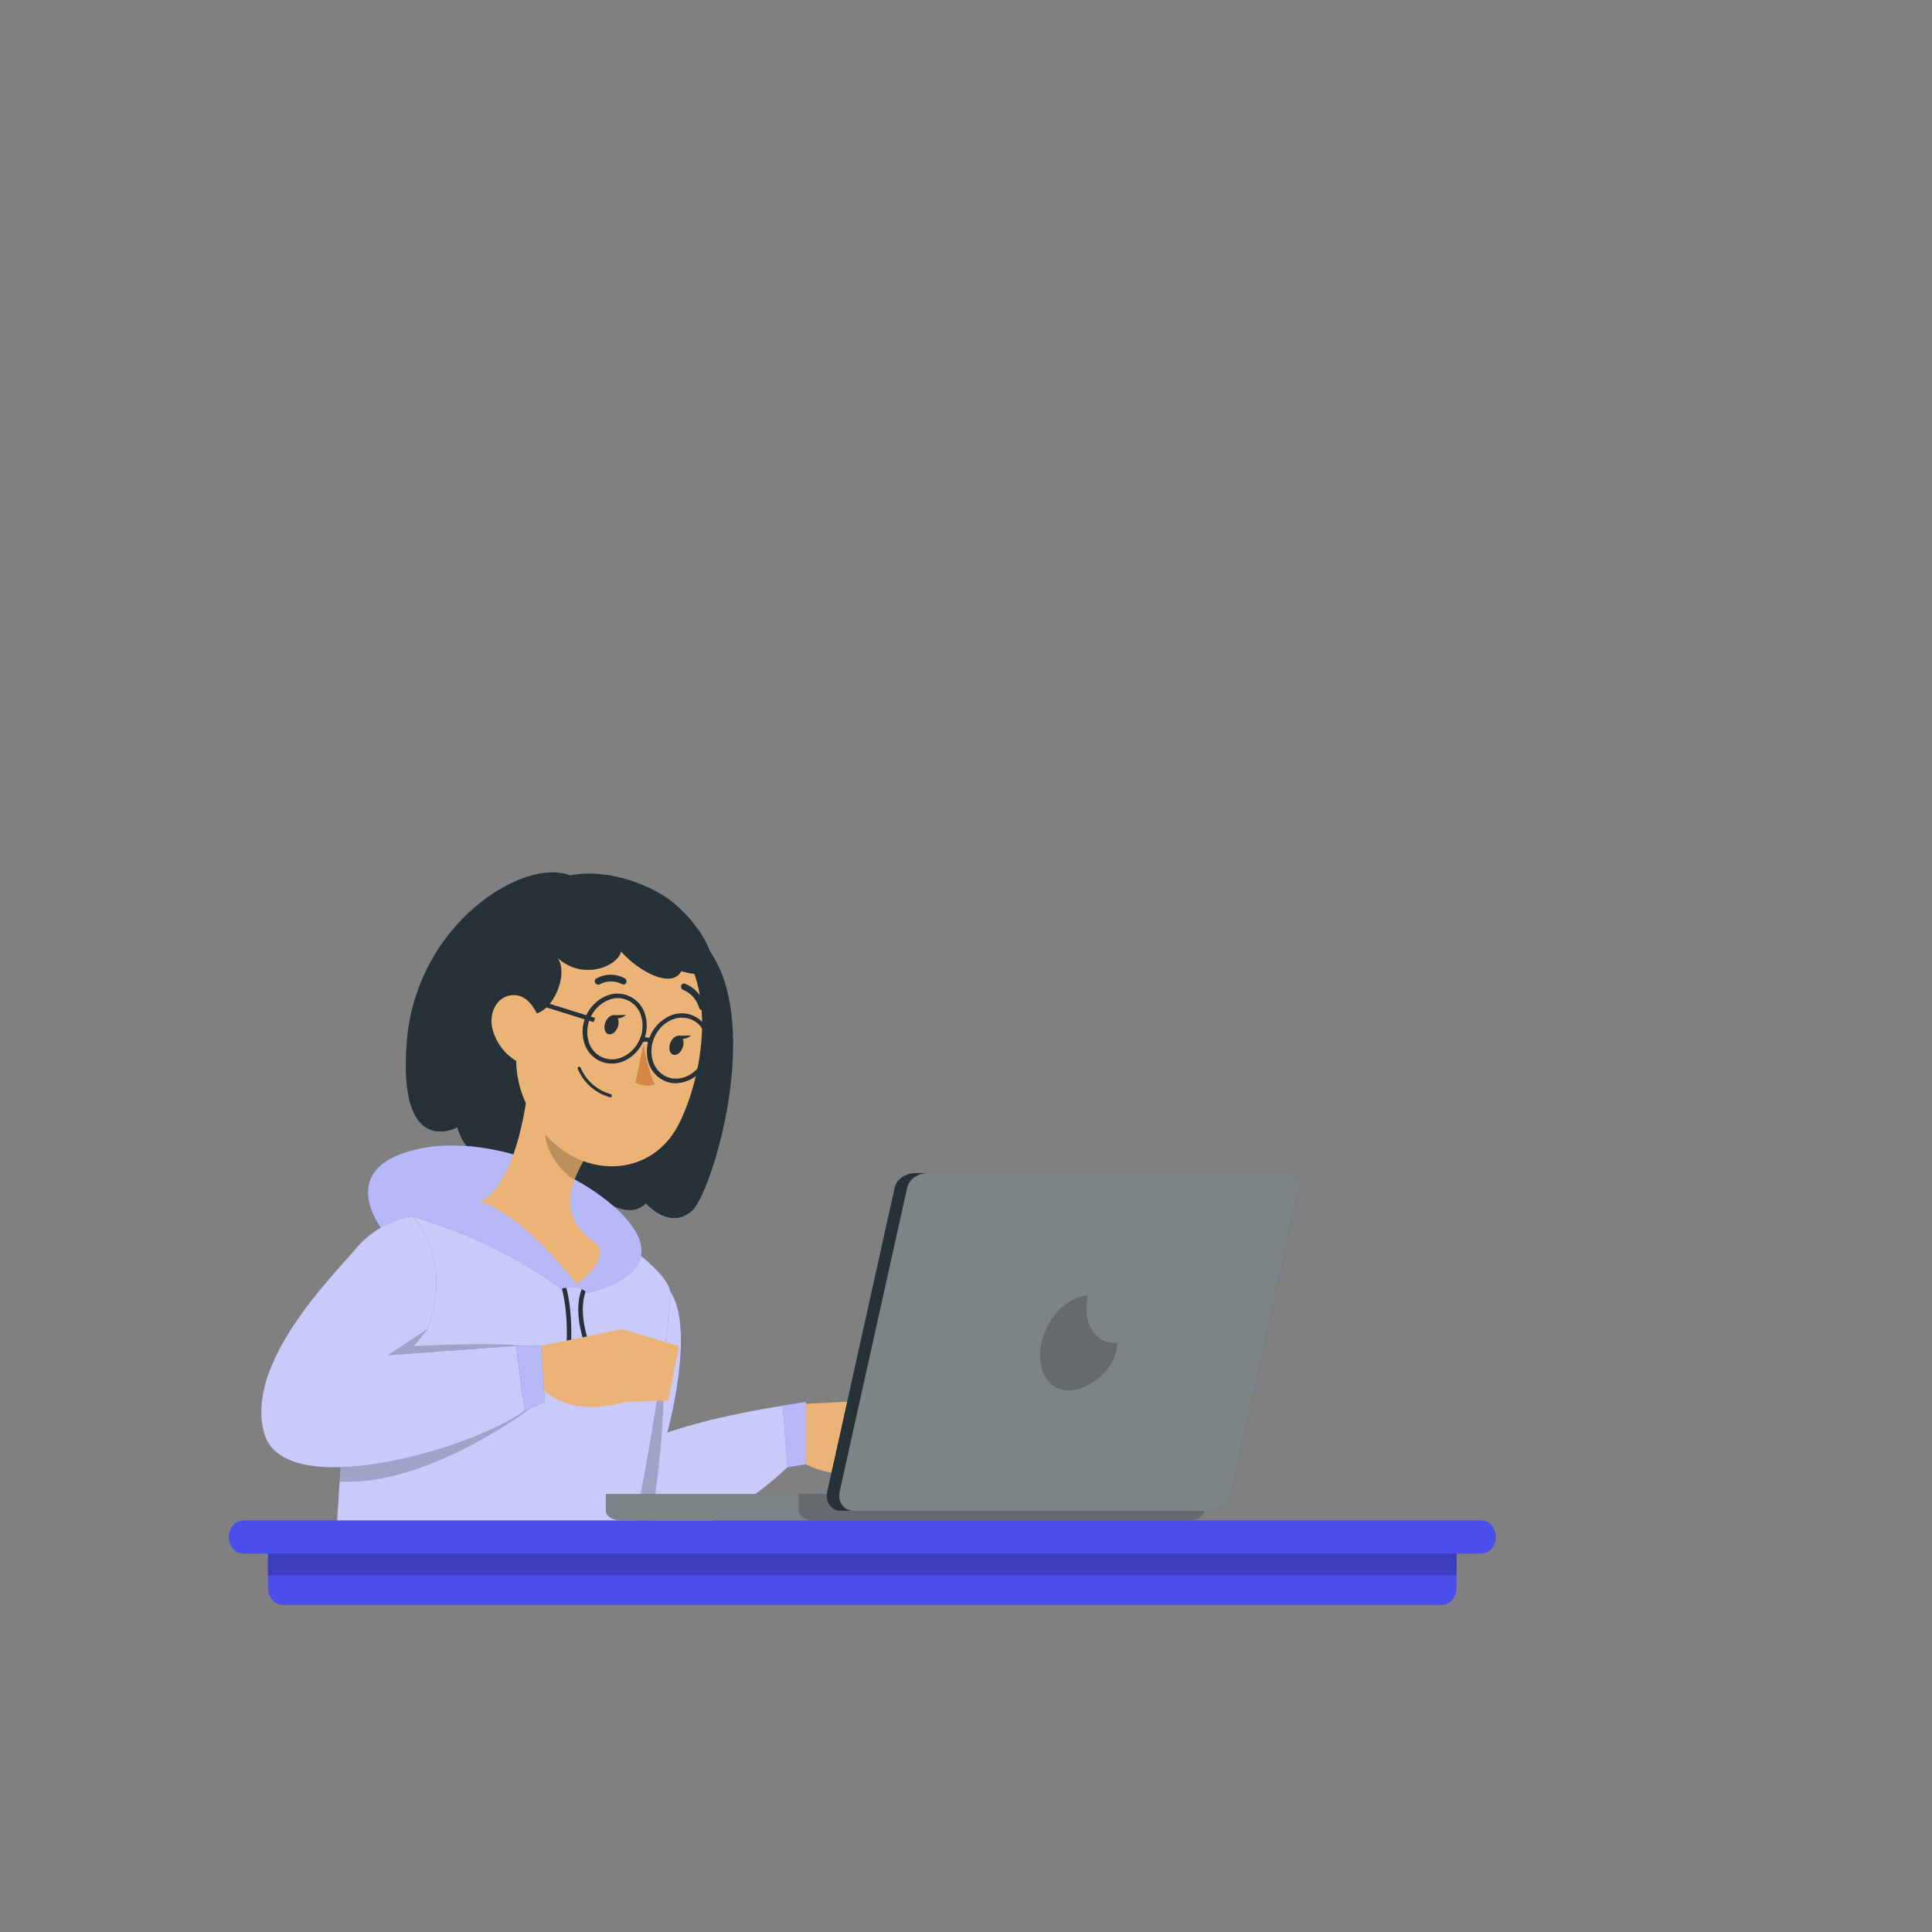 <svg width="160" height="160" viewBox="0 0 160 160" fill="none" xmlns="http://www.w3.org/2000/svg">
<rect x="0" y="0" width="160" height="160" fill="#808080" stroke="none"/>
<path d="M65.511 116.314L72.381 115.978L71.712 121.952C71.712 121.952 66.944 122.861 64.816 119.469L65.511 116.314Z" fill="#EBB376"/>
<path d="M76.81 118.061L75.245 122.394L71.712 121.952L72.381 115.978L76.81 118.061Z" fill="#EBB376"/>
<path d="M58.915 126.01C61.531 124.643 63.916 122.873 65.981 120.765L65.51 116.314C59.018 117.274 55.27 118.646 55.27 118.646C55.27 118.646 57.677 110.022 55.475 106.88L49.43 107.974C49.43 107.974 43.008 121.325 47.328 126.01H58.915Z" fill="#4B4DED"/>
<path opacity="0.7" d="M58.906 126.01C61.523 124.644 63.91 122.875 65.978 120.768L65.51 116.31C59.226 117.232 55.511 118.55 55.27 118.637C55.35 118.317 57.626 109.962 55.469 106.877L49.424 107.971C48.181 110.652 47.194 113.444 46.477 116.31C45.613 119.955 45.36 123.882 47.325 126.01H58.906Z" fill="white"/>
<path opacity="0.2" d="M53.936 126.01C56.071 112.486 54.179 109.05 54.179 109.05L46.499 116.304C45.635 119.949 45.383 123.875 47.347 126.003L53.936 126.01Z" fill="black"/>
<path d="M52.602 126.01C54.042 119.174 55.658 108.474 55.482 106.88C55.226 104.563 42.624 94.637 31.686 101.862C29.446 103.338 28.304 119.251 27.914 126.01H52.602Z" fill="#4B4DED"/>
<path opacity="0.7" d="M52.602 126.01C54.042 119.174 55.658 108.47 55.482 106.877C55.226 104.563 42.621 94.637 31.683 101.866C30.874 102.406 30.208 104.848 29.658 108.074C28.928 112.464 28.422 118.294 28.122 122.691C28.038 123.936 27.968 125.062 27.914 126.01H52.602Z" fill="white"/>
<path d="M47.203 72.496C43.411 70.963 34.47 76.464 33.686 86.272C32.902 96.08 37.875 93.363 37.875 93.363C37.875 93.363 38.762 97.104 42.384 95.949C42.384 95.949 45.376 99.338 48.16 97.958C48.16 97.958 51.626 101.568 53.485 99.664C53.485 99.664 55.507 101.971 57.354 100.224C59.2 98.477 64.477 80.64 56.198 76.515C47.92 72.39 47.203 72.496 47.203 72.496Z" fill="#263238"/>
<path d="M47.21 112.64L46.845 112.608C47.267 107.885 46.227 105.795 46.205 105.776L46.525 105.606C46.586 105.68 47.642 107.782 47.21 112.64Z" fill="#263238"/>
<path d="M48.925 112.682C46.413 106.765 49.245 105.386 49.36 105.322L49.511 105.642C49.485 105.642 46.899 106.95 49.261 112.518L48.925 112.682Z" fill="#263238"/>
<path d="M46.471 106.733C46.471 106.733 41.623 102.893 34.096 100.73L31.68 101.862C31.68 101.862 27.629 96.848 34.381 95.206C41.133 93.565 50.317 98.086 52.621 101.958C54.925 105.83 48.615 107.078 48.615 107.078C48.615 107.078 48.035 106.291 46.471 106.733Z" fill="#4B4DED"/>
<path opacity="0.6" d="M46.471 106.733C46.471 106.733 41.623 102.893 34.096 100.73L31.68 101.862C31.68 101.862 27.629 96.848 34.381 95.206C41.133 93.565 50.317 98.086 52.621 101.958C54.925 105.83 48.615 107.078 48.615 107.078C48.615 107.078 48.035 106.291 46.471 106.733Z" fill="white"/>
<path d="M49.395 112.611C49.395 112.674 49.377 112.736 49.341 112.789C49.306 112.842 49.256 112.883 49.198 112.907C49.139 112.931 49.075 112.937 49.013 112.925C48.951 112.913 48.894 112.882 48.849 112.837C48.804 112.793 48.774 112.736 48.761 112.674C48.749 112.611 48.755 112.547 48.78 112.489C48.804 112.43 48.845 112.38 48.898 112.345C48.95 112.31 49.012 112.291 49.075 112.291C49.16 112.291 49.242 112.325 49.302 112.385C49.362 112.445 49.395 112.526 49.395 112.611Z" fill="white"/>
<path d="M47.319 112.611C47.319 112.674 47.3 112.736 47.264 112.789C47.229 112.842 47.179 112.883 47.121 112.907C47.062 112.931 46.998 112.937 46.936 112.925C46.874 112.913 46.817 112.882 46.772 112.837C46.727 112.793 46.697 112.736 46.685 112.674C46.672 112.611 46.679 112.547 46.703 112.489C46.727 112.43 46.768 112.38 46.821 112.345C46.873 112.31 46.935 112.291 46.998 112.291C47.083 112.291 47.165 112.325 47.225 112.385C47.285 112.445 47.319 112.526 47.319 112.611Z" fill="white"/>
<path d="M43.895 88.64C43.6 92.074 42.547 98.186 39.754 99.52C39.754 99.52 42.877 100.16 47.754 106.339C50.528 104.394 49.478 103.066 49.478 103.066C46.234 100.938 47.075 98.314 48.387 96.026L43.895 88.64Z" fill="#EBB376"/>
<path opacity="0.2" d="M45.722 91.651L48.381 96.035C48.063 96.564 47.794 97.121 47.578 97.699C46.298 97.014 44.896 94.845 45.162 93.36C45.244 92.761 45.434 92.183 45.722 91.651Z" fill="black"/>
<path d="M43.52 81.379C42.627 86.774 42.134 89.034 44.134 92.506C47.139 97.731 53.798 97.978 56.246 93.037C58.448 88.589 59.539 80.512 54.944 76.947C50.41 73.434 44.406 75.981 43.52 81.379Z" fill="#EBB376"/>
<path d="M54.57 73.942C58.067 75.882 61.398 81.942 56.422 80.429C55.67 81.885 52.992 80.55 51.434 78.803C51.171 80.016 48.304 81.232 46.192 79.353C47.213 80.826 45.475 84.541 43.667 83.901C41.859 83.261 37.802 82.419 41.395 76.691C44.989 70.963 50.835 71.865 54.57 73.942Z" fill="#263238"/>
<path d="M53.296 86.47C53.296 86.47 53.616 88.611 54.224 89.773C53.542 90.166 52.624 89.641 52.624 89.641L53.296 86.47Z" fill="#D58745"/>
<path d="M49.808 90.602C50.035 90.712 50.272 90.802 50.515 90.87C50.532 90.875 50.549 90.876 50.566 90.874C50.583 90.872 50.599 90.866 50.614 90.857C50.628 90.848 50.641 90.836 50.65 90.821C50.66 90.807 50.666 90.791 50.669 90.774C50.678 90.739 50.672 90.702 50.654 90.671C50.635 90.64 50.605 90.617 50.57 90.608C50.019 90.454 49.51 90.178 49.08 89.801C48.651 89.424 48.311 88.955 48.087 88.429C48.082 88.412 48.074 88.396 48.063 88.382C48.052 88.368 48.038 88.357 48.022 88.349C48.007 88.34 47.99 88.335 47.972 88.333C47.955 88.332 47.937 88.334 47.92 88.339C47.888 88.353 47.862 88.378 47.848 88.41C47.834 88.443 47.834 88.479 47.846 88.512C48.221 89.426 48.919 90.17 49.808 90.602Z" fill="#263238"/>
<path d="M40.797 85.258C41.098 86.379 41.833 87.336 42.838 87.917C44.141 88.63 45.078 87.408 44.982 85.888C44.883 84.515 44.083 82.493 42.656 82.413C41.229 82.333 40.41 83.84 40.797 85.258Z" fill="#EBB376"/>
<path d="M49.44 81.526C49.472 81.541 49.507 81.549 49.542 81.549C49.578 81.549 49.613 81.541 49.645 81.526C49.929 81.369 50.247 81.283 50.572 81.278C50.897 81.272 51.218 81.347 51.507 81.494C51.536 81.513 51.568 81.525 51.602 81.53C51.636 81.535 51.67 81.533 51.703 81.524C51.736 81.515 51.767 81.499 51.793 81.478C51.819 81.456 51.841 81.429 51.856 81.398C51.888 81.334 51.894 81.26 51.875 81.191C51.855 81.122 51.811 81.062 51.75 81.024C51.389 80.826 50.984 80.722 50.573 80.722C50.161 80.722 49.756 80.826 49.395 81.024C49.335 81.06 49.29 81.118 49.271 81.186C49.252 81.254 49.26 81.326 49.293 81.389C49.324 81.451 49.376 81.499 49.44 81.526Z" fill="#263238"/>
<path d="M58.038 83.632C58.067 83.648 58.099 83.659 58.132 83.662C58.165 83.665 58.199 83.662 58.23 83.651C58.264 83.64 58.294 83.622 58.321 83.599C58.347 83.576 58.368 83.548 58.384 83.516C58.399 83.484 58.408 83.45 58.409 83.415C58.411 83.38 58.406 83.345 58.394 83.312C58.277 82.896 58.066 82.513 57.776 82.192C57.487 81.871 57.128 81.622 56.726 81.462C56.693 81.451 56.658 81.446 56.623 81.449C56.589 81.452 56.555 81.463 56.525 81.48C56.494 81.498 56.468 81.521 56.447 81.55C56.427 81.578 56.413 81.611 56.406 81.645C56.39 81.714 56.4 81.787 56.434 81.85C56.468 81.913 56.525 81.96 56.592 81.984C56.908 82.115 57.191 82.316 57.417 82.573C57.643 82.83 57.808 83.135 57.898 83.466C57.909 83.501 57.927 83.534 57.951 83.563C57.975 83.591 58.005 83.615 58.038 83.632Z" fill="#263238"/>
<path d="M51.162 85.056C51.005 85.485 50.647 85.744 50.362 85.638C50.077 85.533 49.974 85.104 50.131 84.678C50.288 84.253 50.647 83.99 50.928 84.096C51.21 84.202 51.315 84.63 51.162 85.056Z" fill="#263238"/>
<path d="M50.803 84.073L51.866 84.051C51.866 84.051 51.117 84.659 50.803 84.073Z" fill="#263238"/>
<path d="M56.535 86.762C56.378 87.187 56.019 87.446 55.738 87.344C55.456 87.242 55.347 86.806 55.504 86.384C55.661 85.962 56.019 85.699 56.304 85.802C56.589 85.904 56.691 86.333 56.535 86.762Z" fill="#263238"/>
<path d="M56.179 85.776L57.238 85.754C57.238 85.754 56.49 86.365 56.179 85.776Z" fill="#263238"/>
<path d="M50.656 88.08C50.325 88.081 49.998 88.012 49.696 87.878C49.376 87.732 49.092 87.517 48.863 87.25C48.635 86.982 48.467 86.668 48.371 86.33C48.165 85.599 48.221 84.82 48.531 84.127C48.84 83.434 49.383 82.871 50.064 82.538C50.38 82.38 50.727 82.294 51.079 82.286C51.432 82.278 51.782 82.349 52.105 82.493C52.427 82.637 52.713 82.85 52.943 83.118C53.173 83.386 53.34 83.701 53.434 84.042C53.647 84.771 53.589 85.553 53.271 86.243C52.97 86.945 52.426 87.513 51.738 87.843C51.399 88 51.03 88.081 50.656 88.08ZM51.159 82.656C50.84 82.664 50.527 82.741 50.24 82.88C49.639 83.177 49.161 83.675 48.887 84.287C48.614 84.899 48.563 85.588 48.743 86.234C48.82 86.524 48.961 86.794 49.156 87.023C49.35 87.252 49.594 87.435 49.869 87.558C50.143 87.681 50.442 87.74 50.743 87.733C51.043 87.725 51.339 87.65 51.607 87.514C52.212 87.224 52.693 86.725 52.96 86.109C53.242 85.498 53.293 84.806 53.104 84.16C53.024 83.871 52.882 83.603 52.687 83.375C52.492 83.147 52.25 82.963 51.978 82.838C51.721 82.718 51.442 82.656 51.159 82.656Z" fill="#263238"/>
<path d="M55.981 89.712C55.65 89.715 55.322 89.646 55.021 89.51C54.701 89.363 54.416 89.149 54.187 88.881C53.958 88.614 53.789 88.3 53.693 87.962C53.488 87.231 53.545 86.452 53.855 85.759C54.165 85.066 54.708 84.504 55.389 84.17C55.704 84.011 56.051 83.925 56.404 83.917C56.756 83.909 57.106 83.979 57.429 84.123C57.751 84.267 58.037 84.481 58.266 84.749C58.496 85.017 58.663 85.333 58.755 85.674C58.971 86.403 58.914 87.185 58.595 87.875C58.379 88.398 58.018 88.849 57.555 89.174C57.092 89.499 56.546 89.686 55.981 89.712ZM56.49 84.272C56.166 84.274 55.848 84.346 55.555 84.483C54.95 84.775 54.47 85.275 54.202 85.891C53.919 86.501 53.867 87.192 54.058 87.837C54.138 88.126 54.28 88.395 54.475 88.623C54.669 88.852 54.911 89.036 55.184 89.162C56.304 89.664 57.693 89.011 58.275 87.712C58.555 87.101 58.606 86.409 58.419 85.763C58.338 85.475 58.196 85.207 58.001 84.979C57.807 84.75 57.565 84.567 57.293 84.442C57.038 84.336 56.765 84.283 56.49 84.288V84.272Z" fill="#263238"/>
<path d="M53.696 86.374C53.689 86.352 53.677 86.331 53.661 86.313C53.645 86.295 53.625 86.281 53.603 86.272C53.463 86.248 53.318 86.269 53.191 86.333L53.031 86.013C53.248 85.902 53.499 85.875 53.734 85.939C53.808 85.965 53.875 86.007 53.931 86.063C53.986 86.118 54.028 86.185 54.054 86.259L53.696 86.374Z" fill="#263238"/>
<path d="M44.945 82.95L44.835 83.3L49.167 84.654L49.276 84.304L44.945 82.95Z" fill="#263238"/>
<path opacity="0.2" d="M43.93 116.627C43.93 116.627 35.51 123.078 28.122 122.707C28.422 118.31 28.928 112.467 29.658 108.09C30.413 107.258 30.909 106.752 30.909 106.752L35.389 110.102L34.298 111.472C34.298 111.472 41.078 111.126 43.44 111.472L43.93 116.627Z" fill="black"/>
<path d="M44.8 111.456L51.539 110.08L51.779 116.09C51.779 116.09 47.206 117.709 44.589 114.678L44.8 111.456Z" fill="#EBB376"/>
<path d="M56.23 111.475L55.341 115.994L51.779 116.093L51.539 110.083L56.23 111.475Z" fill="#EBB376"/>
<path d="M44.8 111.456L45.13 116.093L43.453 116.845L42.736 111.456H44.8Z" fill="#4B4DED"/>
<path opacity="0.6" d="M44.8 111.456L45.13 116.093L43.453 116.845L42.736 111.456H44.8Z" fill="white"/>
<path d="M34.096 100.73C32.288 101.049 30.65 101.996 29.472 103.405C27.44 105.792 20.279 112.883 21.869 118.672C23.459 124.461 38.775 120.154 43.453 116.845L42.736 111.456L32.128 112.234L35.398 110.08C37.642 103.84 34.096 100.73 34.096 100.73Z" fill="#4B4DED"/>
<path opacity="0.7" d="M34.096 100.73C32.288 101.049 30.65 101.996 29.472 103.405C27.44 105.792 20.279 112.883 21.869 118.672C23.459 124.461 38.775 120.154 43.453 116.845L42.736 111.456L32.128 112.234L35.398 110.08C37.642 103.84 34.096 100.73 34.096 100.73Z" fill="white"/>
<path d="M64.819 116.416L66.749 116.093V121.264L65.219 121.514L64.819 116.416Z" fill="#4B4DED"/>
<path opacity="0.6" d="M64.819 116.416L66.749 116.093V121.264L65.219 121.514L64.819 116.416Z" fill="white"/>
<path d="M119.414 132.906H23.407C23.085 132.906 22.776 132.756 22.548 132.489C22.32 132.223 22.192 131.862 22.192 131.485V128.029H120.63V131.485C120.63 131.862 120.502 132.223 120.274 132.489C120.046 132.756 119.737 132.906 119.414 132.906Z" fill="#4B4DED"/>
<path opacity="0.2" d="M22.189 130.464H120.63V128.026H22.189V130.464Z" fill="black"/>
<path d="M20.128 128.662H122.694C123.006 128.662 123.305 128.518 123.525 128.26C123.746 128.003 123.87 127.654 123.871 127.29C123.871 126.925 123.747 126.575 123.526 126.317C123.306 126.059 123.006 125.914 122.694 125.914H20.128C19.815 125.914 19.516 126.059 19.295 126.317C19.075 126.575 18.95 126.925 18.95 127.29C18.951 127.654 19.076 128.003 19.296 128.26C19.517 128.518 19.816 128.662 20.128 128.662Z" fill="#4B4DED"/>
<path d="M50.17 123.728V125.062C50.17 125.664 50.896 125.914 51.498 125.914H98.403C98.999 125.914 99.706 125.664 99.706 125.062V123.728H50.17Z" fill="#263238"/>
<path opacity="0.4" d="M50.17 123.728V125.062C50.17 125.664 50.896 125.914 51.498 125.914H98.403C98.999 125.914 99.706 125.664 99.706 125.062V123.728H50.17Z" fill="white"/>
<path opacity="0.2" d="M66.15 123.728V125.062C66.15 125.664 66.864 125.914 67.466 125.914H98.403C98.998 125.914 99.706 125.664 99.706 125.062V123.728H66.15Z" fill="black"/>
<path d="M107.555 98.346L101.971 123.674C101.871 124.081 101.639 124.443 101.312 124.705C100.984 124.966 100.579 125.112 100.16 125.12H69.655C68.845 125.12 68.32 124.362 68.509 123.52L74.087 98.384C74.275 97.558 75.082 97.146 75.901 97.146H106.403C107.223 97.149 107.738 97.52 107.555 98.346Z" fill="#263238"/>
<path opacity="0.4" d="M107.555 98.346L101.971 123.674C101.871 124.081 101.639 124.443 101.312 124.705C100.984 124.966 100.579 125.112 100.16 125.12H70.691C69.872 125.12 69.357 124.362 69.539 123.52L75.123 98.384C75.306 97.558 76.119 97.146 76.938 97.146H106.403C107.223 97.149 107.738 97.52 107.555 98.346Z" fill="white"/>
<path opacity="0.2" d="M92.515 111.219C92.515 113.389 90.192 115.152 88.486 115.152C86.781 115.152 85.773 113.389 86.246 111.219C86.72 109.05 88.426 107.363 90.086 107.296C89.6 109.466 90.64 111.219 92.326 111.219C92.389 111.225 92.452 111.225 92.515 111.219Z" fill="black"/>
</svg>

